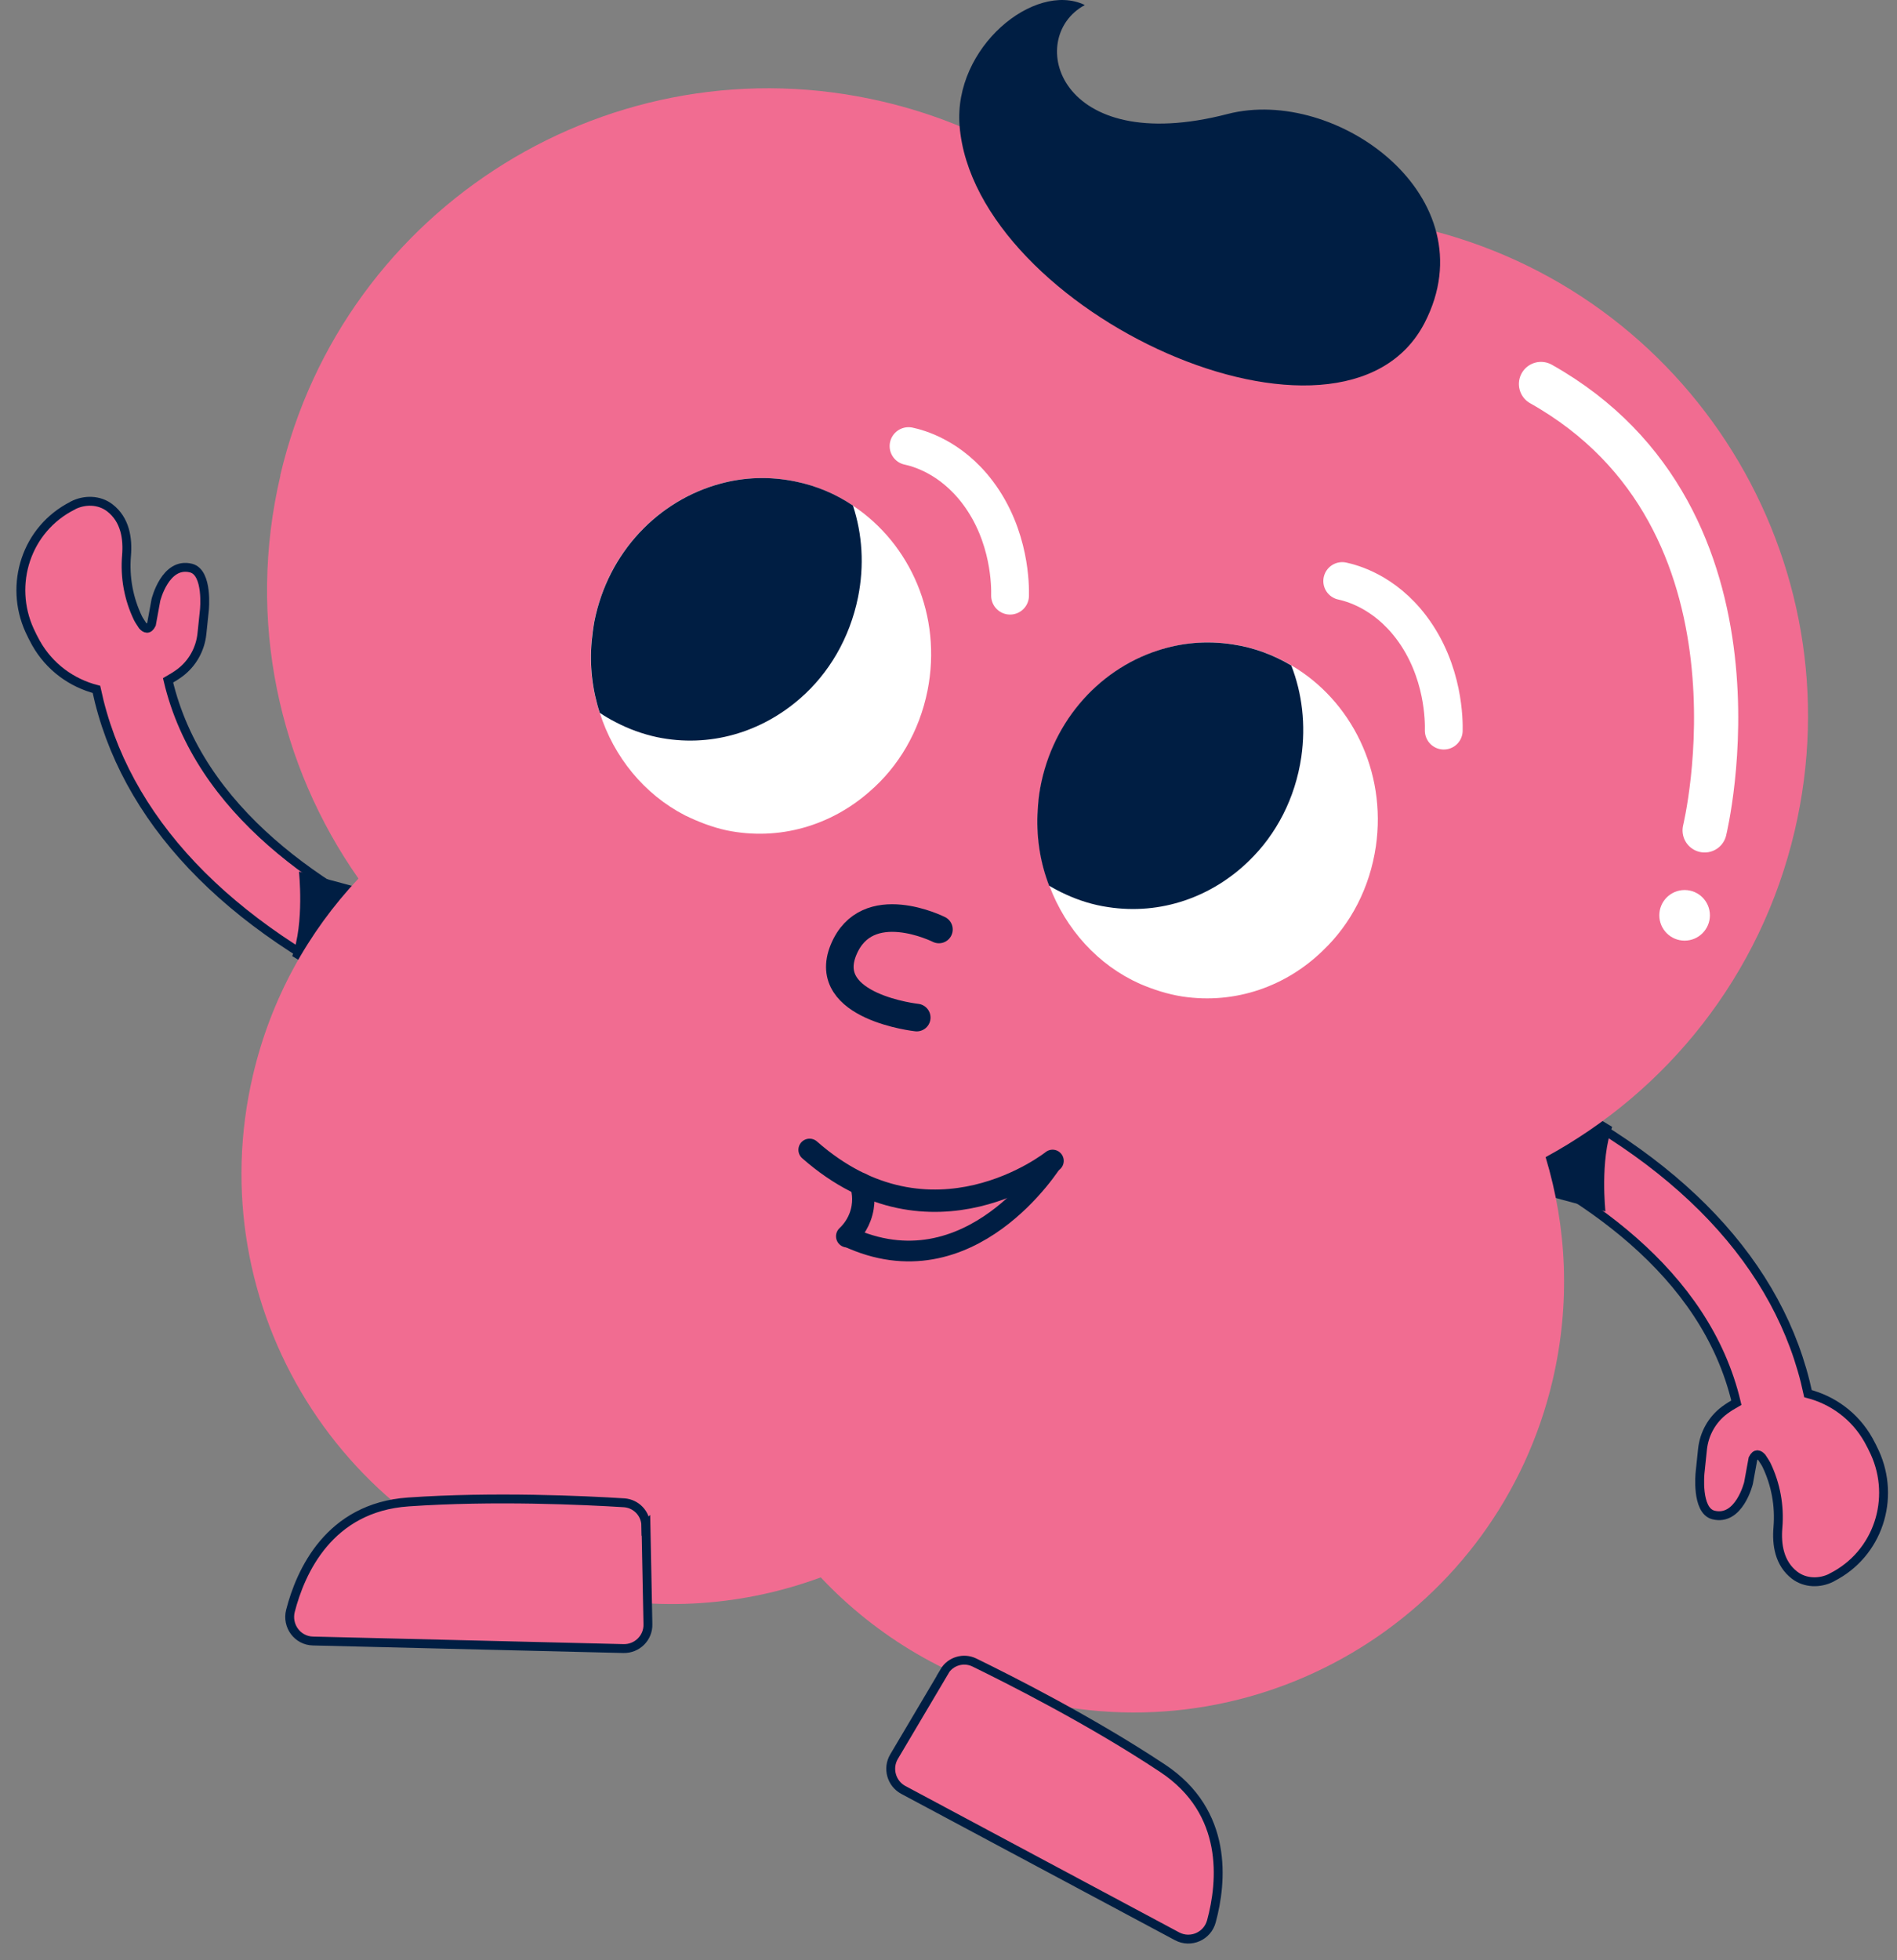 <svg width="91" height="94" viewBox="0 0 91 94" fill="none" xmlns="http://www.w3.org/2000/svg">
<rect x="0" y="0" width="91" height="94" fill="#808080" stroke="none"/>
<path d="M3.491 24.238C4.059 23.947 4.76 23.962 5.265 24.349C6.005 24.916 6.139 25.822 6.069 26.642C5.982 27.682 6.171 28.715 6.62 29.645C6.683 29.771 6.77 29.881 6.841 29.999C6.967 30.141 7.125 30.22 7.266 29.936L7.479 28.77C7.479 28.77 7.928 26.926 9.166 27.241C9.993 27.454 9.804 29.259 9.804 29.259L9.686 30.393C9.607 31.134 9.229 31.812 8.63 32.261C8.449 32.395 8.259 32.513 8.062 32.624C11.01 45.139 31.729 48.48 31.95 48.512L31.43 51.925C31.178 51.885 25.157 50.939 18.828 48.063C10.813 44.406 5.942 39.244 4.626 33.057C3.444 32.75 2.38 31.993 1.726 30.835C1.616 30.638 1.513 30.433 1.419 30.228C0.418 28.029 1.253 25.373 3.484 24.246L3.491 24.238Z" fill="#F16C91" stroke="#001E43" stroke-width="0.426" stroke-miterlimit="10"/>
<path d="M14.341 41.788C14.341 41.788 14.609 44.247 14.018 45.847L18.313 48.44L19.645 46.17L17.509 42.647L14.349 41.796L14.341 41.788Z" fill="#001E43"/>
<path d="M87.865 75.647C87.297 75.938 86.596 75.922 86.091 75.536C85.351 74.969 85.217 74.062 85.288 73.243C85.374 72.203 85.185 71.17 84.736 70.24C84.673 70.114 84.586 70.004 84.515 69.886C84.389 69.744 84.231 69.665 84.09 69.949L83.877 71.115C83.877 71.115 83.428 72.959 82.19 72.644C81.363 72.431 81.552 70.626 81.552 70.626L81.67 69.492C81.749 68.751 82.127 68.073 82.726 67.624C82.907 67.49 83.097 67.371 83.294 67.261C80.346 54.746 59.627 51.404 59.406 51.373L59.926 47.96C60.178 48 66.2 48.946 72.528 51.822C80.543 55.479 85.414 60.641 86.73 66.828C87.912 67.135 88.976 67.892 89.63 69.05C89.74 69.247 89.843 69.452 89.937 69.657C90.938 71.856 90.103 74.512 87.873 75.639L87.865 75.647Z" fill="#F16C91" stroke="#001E43" stroke-width="0.426" stroke-miterlimit="10"/>
<path d="M77.014 58.094C77.014 58.094 76.746 55.635 77.337 54.035L73.042 51.442L71.71 53.712L73.846 57.235L77.006 58.086L77.014 58.094Z" fill="#001E43"/>
<path d="M13.444 22.796C16.478 9.863 29.426 1.84 42.359 4.874C47.127 5.993 51.225 8.46 54.354 11.778C58.626 10.202 63.402 9.808 68.17 10.927C81.103 13.961 89.125 26.902 86.091 39.843C84.46 46.794 79.96 52.326 74.144 55.486C75.16 58.844 75.341 62.508 74.482 66.181C71.874 77.285 60.769 84.173 49.665 81.565C45.575 80.603 42.052 78.483 39.372 75.638C35.7 76.994 31.609 77.325 27.519 76.371C16.415 73.763 9.527 62.65 12.135 51.554C12.994 47.889 14.783 44.689 17.195 42.128C13.388 36.706 11.82 29.755 13.451 22.804L13.444 22.796Z" fill="#F16C91"/>
<path d="M30.987 73.14L31.081 77.885C31.097 78.539 30.561 79.067 29.907 79.051L15.012 78.689C14.271 78.673 13.751 77.963 13.932 77.246C14.413 75.378 15.776 72.281 19.591 72.021C23.705 71.737 28.024 71.942 29.939 72.061C30.514 72.1 30.971 72.573 30.979 73.148L30.987 73.14Z" fill="#F16C91" stroke="#001E43" stroke-width="0.426" stroke-miterlimit="10"/>
<path d="M45.306 80.153L42.887 84.235C42.556 84.795 42.761 85.52 43.328 85.827L56.466 92.849C57.12 93.196 57.924 92.841 58.113 92.124C58.617 90.264 58.956 86.899 55.764 84.787C52.328 82.509 48.467 80.563 46.74 79.719C46.22 79.467 45.59 79.656 45.298 80.153H45.306Z" fill="#F16C91" stroke="#001E43" stroke-width="0.426" stroke-miterlimit="10"/>
<path d="M52.021 0.232C52.021 0.232 52.037 0.24 52.029 0.248C49.168 1.8 50.721 7.585 58.893 5.465C64.111 4.117 71.448 9.445 68.343 15.474C64.434 23.063 46.741 14.954 46.031 6.032C45.732 2.257 49.633 -0.895 52.021 0.232Z" fill="#001E43"/>
<path d="M80.812 45.105C80.141 45.105 79.598 44.562 79.598 43.891C79.598 43.221 80.141 42.678 80.812 42.678C81.482 42.678 82.025 43.221 82.025 43.891C82.025 44.562 81.482 45.105 80.812 45.105Z" fill="white"/>
<path d="M81.772 39.818C81.772 39.818 85.429 24.883 73.922 18.413" stroke="white" stroke-width="2.12" stroke-miterlimit="10" stroke-linecap="round"/>
<path d="M45.04 44.569C45.04 44.569 41.581 42.828 40.461 45.554C39.342 48.289 43.976 48.794 43.976 48.794" stroke="#001E43" stroke-width="1.324" stroke-miterlimit="10" stroke-linecap="round"/>
<path d="M50.342 42.48C51.122 44.553 52.667 46.278 54.684 47.177C55.331 47.453 56.008 47.673 56.718 47.784C59.271 48.17 61.714 47.287 63.464 45.577C64.796 44.308 65.71 42.574 66.002 40.58C66.522 36.971 64.812 33.59 61.959 31.911C61.123 31.415 60.178 31.052 59.153 30.902C57.884 30.706 56.678 30.824 55.544 31.194C52.643 32.14 50.35 34.748 49.861 38.106C49.822 38.413 49.798 38.736 49.782 39.051C49.735 40.249 49.932 41.416 50.342 42.472V42.48Z" fill="white"/>
<path d="M50.343 42.48C50.596 42.63 50.855 42.764 51.131 42.89C51.762 43.181 52.447 43.394 53.149 43.496C55.702 43.891 58.145 43 59.903 41.29C61.219 40.021 62.133 38.287 62.425 36.293C62.646 34.748 62.464 33.251 61.944 31.911C61.109 31.415 60.163 31.052 59.139 30.902C57.87 30.706 56.664 30.824 55.529 31.194C52.629 32.14 50.335 34.748 49.847 38.106C49.807 38.413 49.784 38.736 49.768 39.051C49.721 40.249 49.918 41.416 50.328 42.472L50.343 42.48Z" fill="#001E43"/>
<path d="M28.772 34.181C29.442 36.293 30.9 38.09 32.863 39.099C33.493 39.406 34.163 39.666 34.856 39.816C37.386 40.336 39.869 39.579 41.705 37.964C43.1 36.766 44.101 35.079 44.495 33.109C45.204 29.531 43.675 26.071 40.909 24.243C40.105 23.699 39.175 23.297 38.166 23.092C36.913 22.832 35.7 22.879 34.541 23.195C31.594 23.991 29.166 26.465 28.504 29.799C28.449 30.106 28.41 30.422 28.378 30.737C28.268 31.927 28.41 33.101 28.764 34.181H28.772Z" fill="white"/>
<path d="M28.771 34.181C29.016 34.346 29.268 34.496 29.536 34.63C30.151 34.953 30.82 35.197 31.514 35.347C34.044 35.875 36.526 35.111 38.378 33.495C39.758 32.297 40.758 30.611 41.16 28.64C41.468 27.112 41.365 25.606 40.916 24.243C40.112 23.699 39.182 23.297 38.173 23.092C36.92 22.832 35.707 22.879 34.548 23.195C31.601 23.991 29.173 26.465 28.511 29.799C28.456 30.106 28.417 30.422 28.385 30.737C28.275 31.927 28.417 33.101 28.771 34.181Z" fill="#001E43"/>
<path d="M69.258 35.034C69.266 34.624 69.289 32.181 67.697 30.077C66.389 28.351 64.821 27.957 64.387 27.862" stroke="white" stroke-width="1.813" stroke-miterlimit="10" stroke-linecap="round"/>
<path d="M48.453 28.563C48.461 28.153 48.485 25.71 46.893 23.605C45.584 21.88 44.016 21.485 43.583 21.391" stroke="white" stroke-width="1.813" stroke-miterlimit="10" stroke-linecap="round"/>
<path d="M50.492 55.666C50.492 55.666 46.543 62.066 40.64 59.292" stroke="#001E43" stroke-width="0.993" stroke-miterlimit="10" stroke-linecap="round"/>
<path d="M50.492 55.665C50.492 55.665 44.699 60.299 38.836 55.137" stroke="#001E43" stroke-width="1.072" stroke-miterlimit="10" stroke-linecap="round"/>
<path d="M41.302 56.775C41.365 56.98 41.499 57.5 41.333 58.122C41.168 58.753 40.797 59.131 40.64 59.281" stroke="#001E43" stroke-width="1.072" stroke-miterlimit="10" stroke-linecap="round"/>
</svg>
